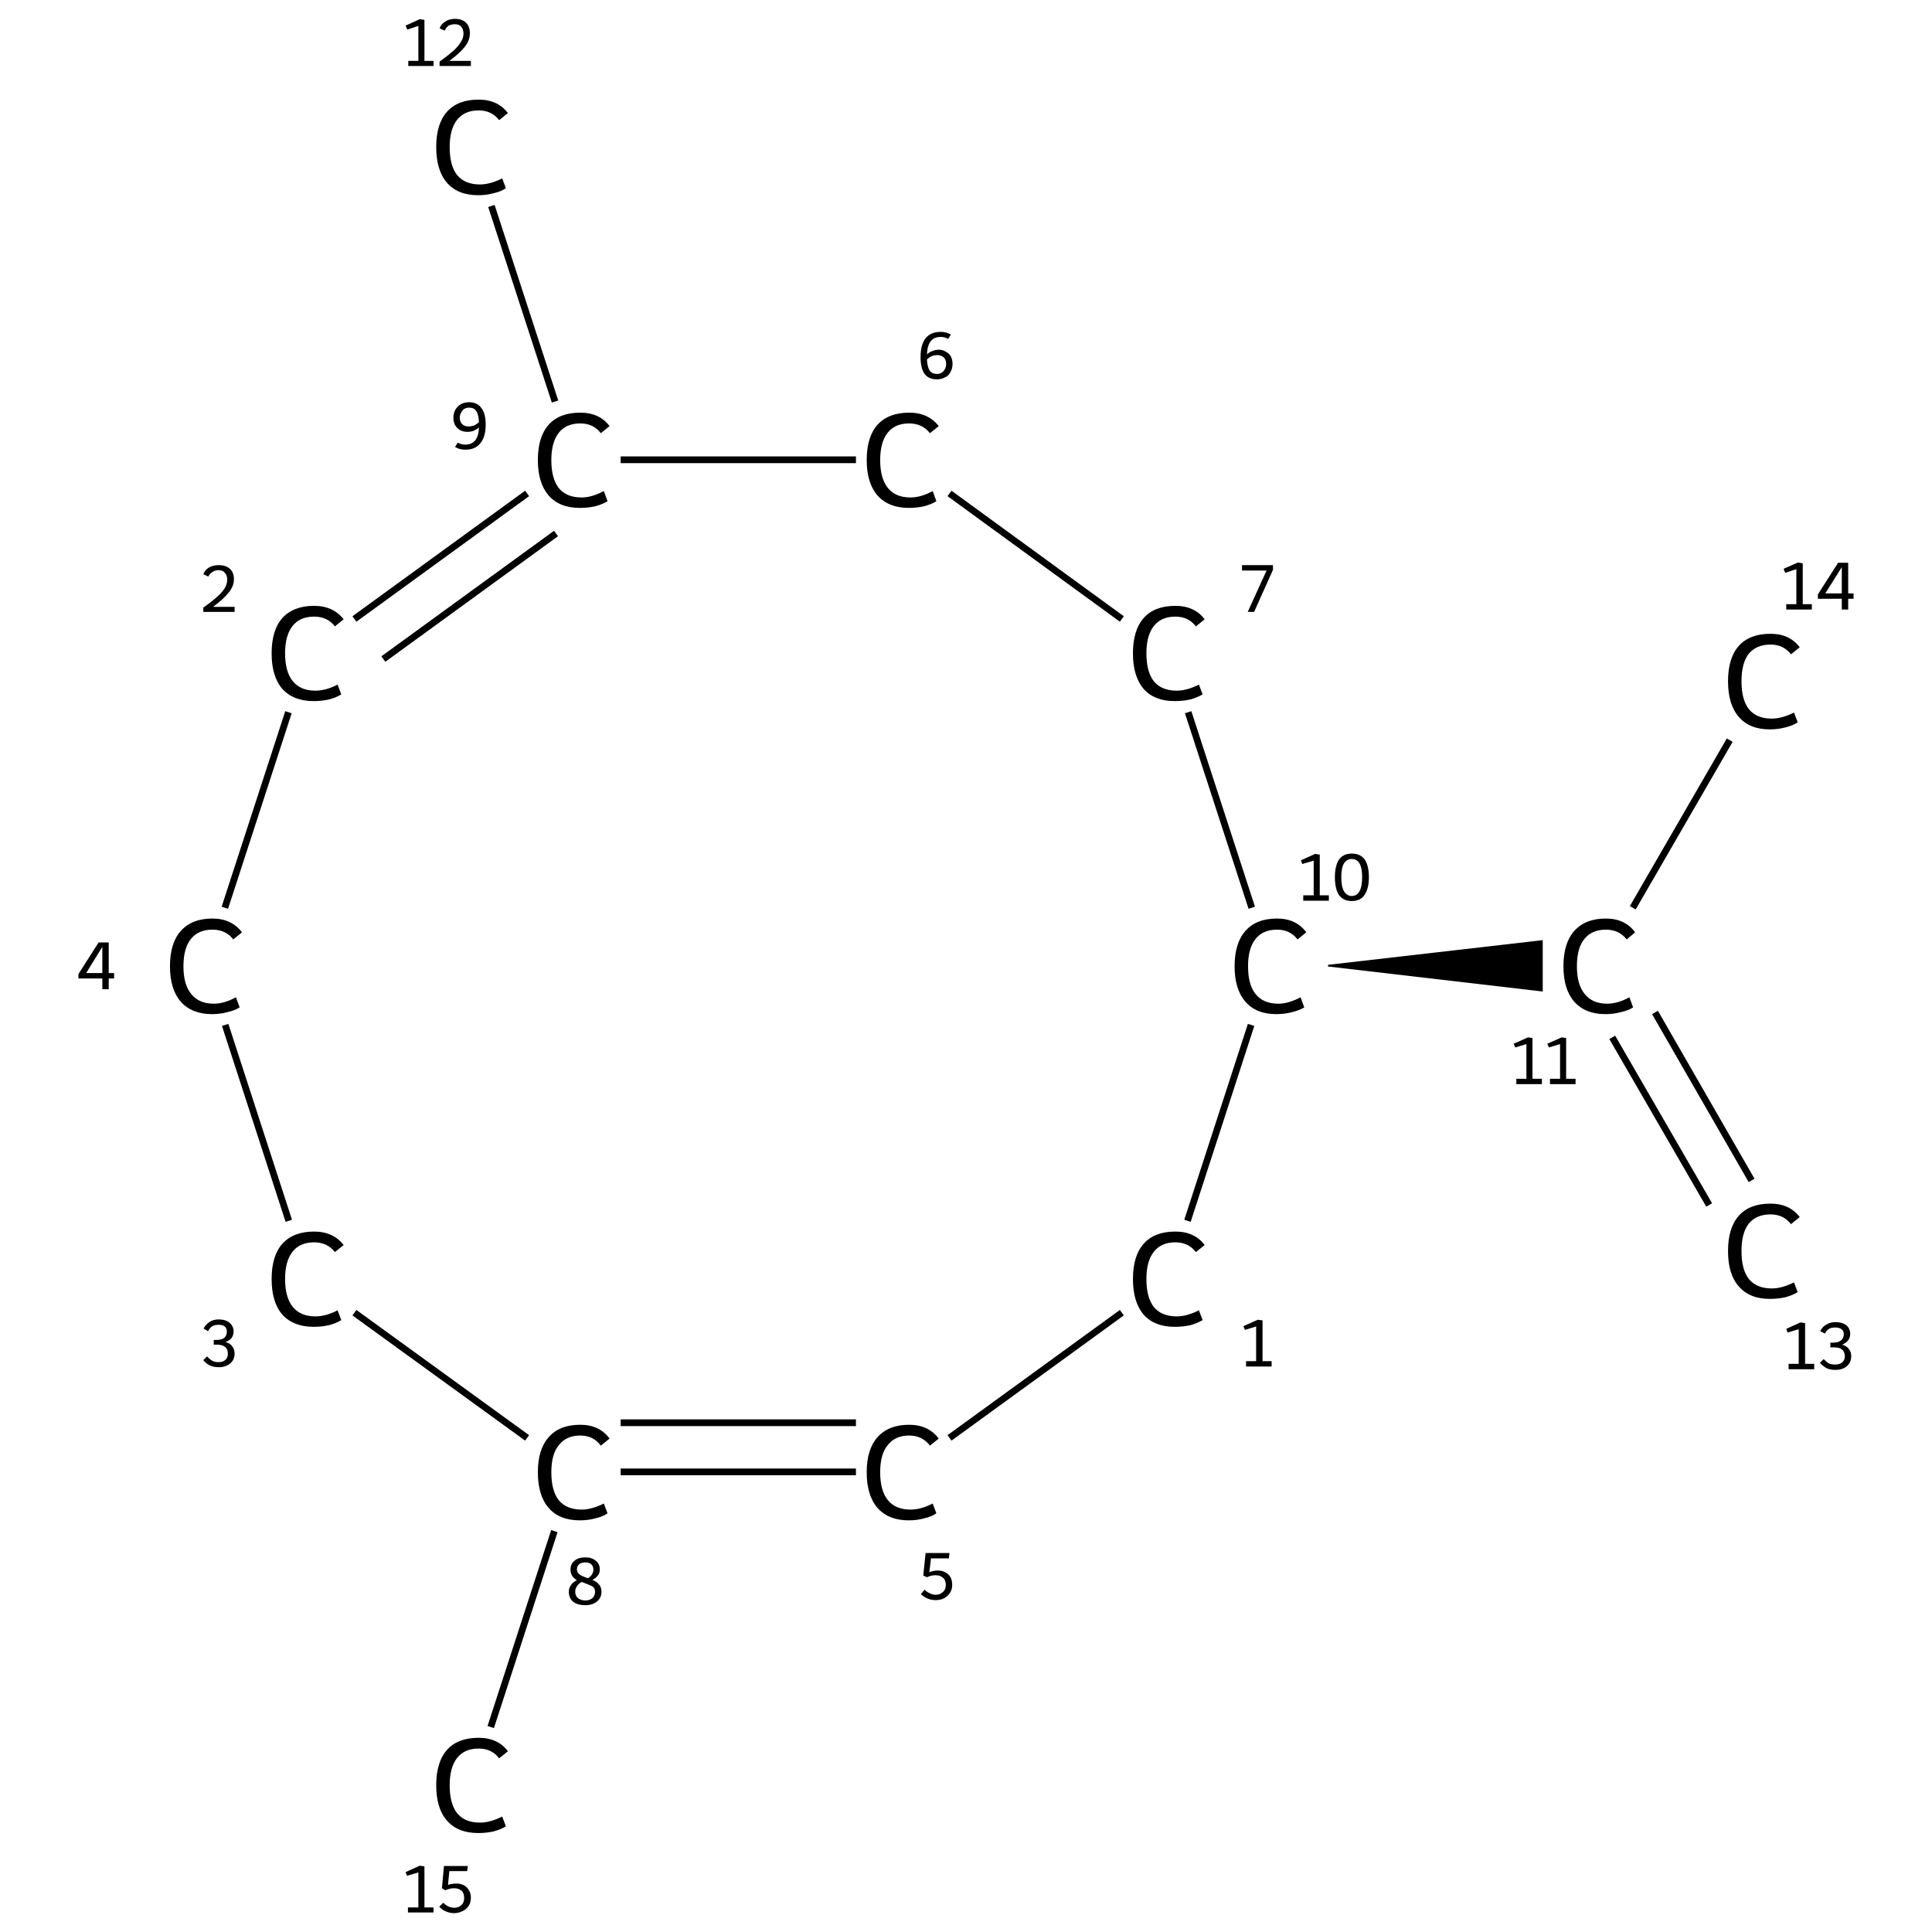 <?xml version='1.0' encoding='iso-8859-1'?>
<svg version='1.1' baseProfile='full'
              xmlns='http://www.w3.org/2000/svg'
                      xmlns:rdkit='http://www.rdkit.org/xml'
                      xmlns:xlink='http://www.w3.org/1999/xlink'
                  xml:space='preserve'
width='574px' height='574px' viewBox='0 0 574 574'>
<!-- END OF HEADER -->
<rect style='opacity:1.0;fill:#FFFFFF;stroke:none' width='574.0' height='574.0' x='0.0' y='0.0'> </rect>
<path class='bond-0 atom-0 atom-1' d='M 333.3,390.0 L 282.1,427.2' style='fill:none;fill-rule:evenodd;stroke:#000000;stroke-width:2.0px;stroke-linecap:butt;stroke-linejoin:miter;stroke-opacity:1' />
<path class='bond-1 atom-1 atom-2' d='M 254.3,437.3 L 184.4,437.3' style='fill:none;fill-rule:evenodd;stroke:#000000;stroke-width:2.0px;stroke-linecap:butt;stroke-linejoin:miter;stroke-opacity:1' />
<path class='bond-1 atom-1 atom-2' d='M 254.3,422.7 L 184.4,422.7' style='fill:none;fill-rule:evenodd;stroke:#000000;stroke-width:2.0px;stroke-linecap:butt;stroke-linejoin:miter;stroke-opacity:1' />
<path class='bond-2 atom-2 atom-3' d='M 164.7,454.9 L 145.8,513.1' style='fill:none;fill-rule:evenodd;stroke:#000000;stroke-width:2.0px;stroke-linecap:butt;stroke-linejoin:miter;stroke-opacity:1' />
<path class='bond-3 atom-2 atom-4' d='M 156.6,427.2 L 105.3,390.0' style='fill:none;fill-rule:evenodd;stroke:#000000;stroke-width:2.0px;stroke-linecap:butt;stroke-linejoin:miter;stroke-opacity:1' />
<path class='bond-4 atom-4 atom-5' d='M 85.8,362.7 L 66.9,304.5' style='fill:none;fill-rule:evenodd;stroke:#000000;stroke-width:2.0px;stroke-linecap:butt;stroke-linejoin:miter;stroke-opacity:1' />
<path class='bond-5 atom-5 atom-6' d='M 66.8,269.7 L 85.7,211.6' style='fill:none;fill-rule:evenodd;stroke:#000000;stroke-width:2.0px;stroke-linecap:butt;stroke-linejoin:miter;stroke-opacity:1' />
<path class='bond-6 atom-6 atom-7' d='M 105.3,183.9 L 156.6,146.6' style='fill:none;fill-rule:evenodd;stroke:#000000;stroke-width:2.0px;stroke-linecap:butt;stroke-linejoin:miter;stroke-opacity:1' />
<path class='bond-6 atom-6 atom-7' d='M 113.9,195.8 L 165.2,158.5' style='fill:none;fill-rule:evenodd;stroke:#000000;stroke-width:2.0px;stroke-linecap:butt;stroke-linejoin:miter;stroke-opacity:1' />
<path class='bond-7 atom-7 atom-8' d='M 164.9,119.3 L 146.0,61.2' style='fill:none;fill-rule:evenodd;stroke:#000000;stroke-width:2.0px;stroke-linecap:butt;stroke-linejoin:miter;stroke-opacity:1' />
<path class='bond-8 atom-7 atom-9' d='M 184.4,136.6 L 254.3,136.6' style='fill:none;fill-rule:evenodd;stroke:#000000;stroke-width:2.0px;stroke-linecap:butt;stroke-linejoin:miter;stroke-opacity:1' />
<path class='bond-9 atom-9 atom-10' d='M 282.1,146.6 L 333.3,183.9' style='fill:none;fill-rule:evenodd;stroke:#000000;stroke-width:2.0px;stroke-linecap:butt;stroke-linejoin:miter;stroke-opacity:1' />
<path class='bond-10 atom-10 atom-11' d='M 353.0,211.6 L 371.9,269.7' style='fill:none;fill-rule:evenodd;stroke:#000000;stroke-width:2.0px;stroke-linecap:butt;stroke-linejoin:miter;stroke-opacity:1' />
<path class='bond-11 atom-11 atom-12' d='M 394.6,286.9 L 458.1,279.6 L 458.1,294.3 Z' style='fill:#000000;fill-rule:evenodd;fill-opacity:1;stroke:#000000;stroke-width:0.5px;stroke-linecap:butt;stroke-linejoin:miter;stroke-opacity:1;' />
<path class='bond-12 atom-12 atom-13' d='M 479.0,308.2 L 507.8,358.0' style='fill:none;fill-rule:evenodd;stroke:#000000;stroke-width:2.0px;stroke-linecap:butt;stroke-linejoin:miter;stroke-opacity:1' />
<path class='bond-12 atom-12 atom-13' d='M 491.7,300.8 L 520.4,350.7' style='fill:none;fill-rule:evenodd;stroke:#000000;stroke-width:2.0px;stroke-linecap:butt;stroke-linejoin:miter;stroke-opacity:1' />
<path class='bond-13 atom-12 atom-14' d='M 485.1,269.7 L 513.9,219.9' style='fill:none;fill-rule:evenodd;stroke:#000000;stroke-width:2.0px;stroke-linecap:butt;stroke-linejoin:miter;stroke-opacity:1' />
<path class='bond-14 atom-11 atom-0' d='M 371.7,304.5 L 352.8,362.7' style='fill:none;fill-rule:evenodd;stroke:#000000;stroke-width:2.0px;stroke-linecap:butt;stroke-linejoin:miter;stroke-opacity:1' />
<path class='atom-0' d='M 336.6 380.0
Q 336.6 373.1, 339.8 369.5
Q 343.0 365.9, 349.2 365.9
Q 354.9 365.9, 357.9 369.9
L 355.3 372.0
Q 353.1 369.1, 349.2 369.1
Q 345.0 369.1, 342.8 371.9
Q 340.6 374.7, 340.6 380.0
Q 340.6 385.5, 342.8 388.3
Q 345.1 391.1, 349.6 391.1
Q 352.6 391.1, 356.2 389.3
L 357.3 392.2
Q 355.8 393.1, 353.7 393.7
Q 351.5 394.2, 349.0 394.2
Q 343.0 394.2, 339.8 390.6
Q 336.6 386.9, 336.6 380.0
' fill='#000000'/>
<path class='atom-1' d='M 257.5 437.4
Q 257.5 430.6, 260.7 427.0
Q 264.0 423.3, 270.1 423.3
Q 275.8 423.3, 278.9 427.4
L 276.3 429.5
Q 274.0 426.5, 270.1 426.5
Q 265.9 426.5, 263.7 429.4
Q 261.5 432.1, 261.5 437.4
Q 261.5 442.9, 263.8 445.7
Q 266.1 448.5, 270.5 448.5
Q 273.6 448.5, 277.1 446.7
L 278.2 449.6
Q 276.8 450.6, 274.6 451.1
Q 272.4 451.7, 270.0 451.7
Q 264.0 451.7, 260.7 448.0
Q 257.5 444.3, 257.5 437.4
' fill='#000000'/>
<path class='atom-2' d='M 159.8 437.4
Q 159.8 430.6, 163.0 427.0
Q 166.2 423.3, 172.4 423.3
Q 178.1 423.3, 181.1 427.4
L 178.5 429.5
Q 176.3 426.5, 172.4 426.5
Q 168.2 426.5, 166.0 429.4
Q 163.8 432.1, 163.8 437.4
Q 163.8 442.9, 166.0 445.7
Q 168.3 448.5, 172.8 448.5
Q 175.8 448.5, 179.4 446.7
L 180.5 449.6
Q 179.1 450.6, 176.9 451.1
Q 174.7 451.7, 172.3 451.7
Q 166.2 451.7, 163.0 448.0
Q 159.8 444.3, 159.8 437.4
' fill='#000000'/>
<path class='atom-3' d='M 129.6 530.4
Q 129.6 523.5, 132.8 519.9
Q 136.0 516.3, 142.2 516.3
Q 147.9 516.3, 150.9 520.3
L 148.3 522.4
Q 146.1 519.5, 142.2 519.5
Q 138.0 519.5, 135.8 522.3
Q 133.6 525.1, 133.6 530.4
Q 133.6 535.9, 135.8 538.7
Q 138.1 541.5, 142.6 541.5
Q 145.6 541.5, 149.2 539.7
L 150.3 542.6
Q 148.9 543.5, 146.7 544.1
Q 144.5 544.6, 142.1 544.6
Q 136.0 544.6, 132.8 540.9
Q 129.6 537.3, 129.6 530.4
' fill='#000000'/>
<path class='atom-4' d='M 80.7 380.0
Q 80.7 373.1, 83.9 369.5
Q 87.2 365.9, 93.3 365.9
Q 99.0 365.9, 102.1 369.9
L 99.5 372.0
Q 97.3 369.1, 93.3 369.1
Q 89.1 369.1, 86.9 371.9
Q 84.7 374.7, 84.7 380.0
Q 84.7 385.5, 87.0 388.3
Q 89.3 391.1, 93.7 391.1
Q 96.8 391.1, 100.3 389.3
L 101.4 392.2
Q 100.0 393.1, 97.8 393.7
Q 95.6 394.2, 93.2 394.2
Q 87.2 394.2, 83.9 390.6
Q 80.7 386.9, 80.7 380.0
' fill='#000000'/>
<path class='atom-5' d='M 50.5 287.1
Q 50.5 280.2, 53.7 276.6
Q 57.0 272.9, 63.1 272.9
Q 68.8 272.9, 71.9 277.0
L 69.3 279.1
Q 67.1 276.2, 63.1 276.2
Q 58.9 276.2, 56.7 279.0
Q 54.5 281.7, 54.5 287.1
Q 54.5 292.5, 56.8 295.3
Q 59.1 298.2, 63.5 298.2
Q 66.6 298.2, 70.1 296.3
L 71.2 299.3
Q 69.8 300.2, 67.6 300.7
Q 65.4 301.3, 63.0 301.3
Q 57.0 301.3, 53.7 297.6
Q 50.5 293.9, 50.5 287.1
' fill='#000000'/>
<path class='atom-6' d='M 80.7 194.1
Q 80.7 187.2, 83.9 183.6
Q 87.2 180.0, 93.3 180.0
Q 99.0 180.0, 102.1 184.0
L 99.5 186.1
Q 97.3 183.2, 93.3 183.2
Q 89.1 183.2, 86.9 186.0
Q 84.7 188.8, 84.7 194.1
Q 84.7 199.6, 87.0 202.4
Q 89.3 205.2, 93.7 205.2
Q 96.8 205.2, 100.3 203.4
L 101.4 206.3
Q 100.0 207.2, 97.8 207.8
Q 95.6 208.3, 93.2 208.3
Q 87.2 208.3, 83.9 204.7
Q 80.7 201.0, 80.7 194.1
' fill='#000000'/>
<path class='atom-7' d='M 159.8 136.7
Q 159.8 129.8, 163.0 126.2
Q 166.2 122.6, 172.4 122.6
Q 178.1 122.6, 181.1 126.6
L 178.5 128.7
Q 176.3 125.8, 172.4 125.8
Q 168.2 125.8, 166.0 128.6
Q 163.8 131.4, 163.8 136.7
Q 163.8 142.1, 166.0 145.0
Q 168.3 147.8, 172.8 147.8
Q 175.8 147.8, 179.4 145.9
L 180.5 148.9
Q 179.1 149.8, 176.9 150.4
Q 174.7 150.9, 172.3 150.9
Q 166.2 150.9, 163.0 147.2
Q 159.8 143.5, 159.8 136.7
' fill='#000000'/>
<path class='atom-8' d='M 129.6 43.7
Q 129.6 36.8, 132.8 33.2
Q 136.0 29.6, 142.2 29.6
Q 147.9 29.6, 150.9 33.6
L 148.3 35.7
Q 146.1 32.8, 142.2 32.8
Q 138.0 32.8, 135.8 35.6
Q 133.6 38.4, 133.6 43.7
Q 133.6 49.2, 135.8 52.0
Q 138.1 54.8, 142.6 54.8
Q 145.6 54.8, 149.2 53.0
L 150.3 55.9
Q 148.9 56.9, 146.7 57.4
Q 144.5 58.0, 142.1 58.0
Q 136.0 58.0, 132.8 54.3
Q 129.6 50.6, 129.6 43.7
' fill='#000000'/>
<path class='atom-9' d='M 257.5 136.7
Q 257.5 129.8, 260.7 126.2
Q 264.0 122.6, 270.1 122.6
Q 275.8 122.6, 278.9 126.6
L 276.3 128.7
Q 274.0 125.8, 270.1 125.8
Q 265.9 125.8, 263.7 128.6
Q 261.5 131.4, 261.5 136.7
Q 261.5 142.1, 263.8 145.0
Q 266.1 147.8, 270.5 147.8
Q 273.6 147.8, 277.1 145.9
L 278.2 148.9
Q 276.8 149.8, 274.6 150.4
Q 272.4 150.9, 270.0 150.9
Q 264.0 150.9, 260.7 147.2
Q 257.5 143.5, 257.5 136.7
' fill='#000000'/>
<path class='atom-10' d='M 336.6 194.1
Q 336.6 187.2, 339.8 183.6
Q 343.0 180.0, 349.2 180.0
Q 354.9 180.0, 357.9 184.0
L 355.3 186.1
Q 353.1 183.2, 349.2 183.2
Q 345.0 183.2, 342.8 186.0
Q 340.6 188.8, 340.6 194.1
Q 340.6 199.6, 342.8 202.4
Q 345.1 205.2, 349.6 205.2
Q 352.6 205.2, 356.2 203.4
L 357.3 206.3
Q 355.8 207.2, 353.7 207.8
Q 351.5 208.3, 349.0 208.3
Q 343.0 208.3, 339.8 204.7
Q 336.6 201.0, 336.6 194.1
' fill='#000000'/>
<path class='atom-11' d='M 366.8 287.1
Q 366.8 280.2, 370.0 276.6
Q 373.2 272.9, 379.4 272.9
Q 385.1 272.9, 388.1 277.0
L 385.5 279.1
Q 383.3 276.2, 379.4 276.2
Q 375.2 276.2, 373.0 279.0
Q 370.8 281.7, 370.8 287.1
Q 370.8 292.5, 373.0 295.3
Q 375.3 298.2, 379.8 298.2
Q 382.8 298.2, 386.4 296.3
L 387.5 299.3
Q 386.0 300.2, 383.9 300.7
Q 381.7 301.3, 379.2 301.3
Q 373.2 301.3, 370.0 297.6
Q 366.8 293.9, 366.8 287.1
' fill='#000000'/>
<path class='atom-12' d='M 464.5 287.1
Q 464.5 280.2, 467.7 276.6
Q 471.0 272.9, 477.1 272.9
Q 482.8 272.9, 485.8 277.0
L 483.3 279.1
Q 481.0 276.2, 477.1 276.2
Q 472.9 276.2, 470.7 279.0
Q 468.5 281.7, 468.5 287.1
Q 468.5 292.5, 470.8 295.3
Q 473.1 298.2, 477.5 298.2
Q 480.6 298.2, 484.1 296.3
L 485.2 299.3
Q 483.8 300.2, 481.6 300.7
Q 479.4 301.3, 477.0 301.3
Q 471.0 301.3, 467.7 297.6
Q 464.5 293.9, 464.5 287.1
' fill='#000000'/>
<path class='atom-13' d='M 513.4 371.7
Q 513.4 364.8, 516.6 361.2
Q 519.8 357.6, 526.0 357.6
Q 531.7 357.6, 534.7 361.6
L 532.1 363.7
Q 529.9 360.8, 526.0 360.8
Q 521.8 360.8, 519.5 363.6
Q 517.4 366.4, 517.4 371.7
Q 517.4 377.2, 519.6 380.0
Q 521.9 382.8, 526.4 382.8
Q 529.4 382.8, 533.0 381.0
L 534.1 383.9
Q 532.6 384.8, 530.5 385.4
Q 528.3 385.9, 525.8 385.9
Q 519.8 385.9, 516.6 382.2
Q 513.4 378.6, 513.4 371.7
' fill='#000000'/>
<path class='atom-14' d='M 513.4 202.4
Q 513.4 195.5, 516.6 191.9
Q 519.8 188.3, 526.0 188.3
Q 531.7 188.3, 534.7 192.3
L 532.1 194.4
Q 529.9 191.5, 526.0 191.5
Q 521.8 191.5, 519.5 194.3
Q 517.4 197.1, 517.4 202.4
Q 517.4 207.9, 519.6 210.7
Q 521.9 213.5, 526.4 213.5
Q 529.4 213.5, 533.0 211.7
L 534.1 214.6
Q 532.6 215.6, 530.5 216.1
Q 528.3 216.7, 525.8 216.7
Q 519.8 216.7, 516.6 213.0
Q 513.4 209.3, 513.4 202.4
' fill='#000000'/>
<path class='note' d='M 370.2 404.4
L 373.2 404.4
L 373.2 394.1
L 369.9 395.1
L 369.4 394.0
L 373.7 392.1
L 375.1 392.3
L 375.1 404.4
L 377.8 404.4
L 377.8 406.0
L 370.2 406.0
L 370.2 404.4
' fill='#000000'/>
<path class='note' d='M 278.6 466.6
Q 279.8 466.6, 280.8 467.1
Q 281.8 467.6, 282.4 468.6
Q 282.9 469.5, 282.9 470.9
Q 282.9 472.3, 282.2 473.3
Q 281.5 474.3, 280.4 474.9
Q 279.3 475.4, 278.0 475.4
Q 276.7 475.4, 275.5 474.9
Q 274.4 474.4, 273.6 473.6
L 274.7 472.3
Q 275.4 473.0, 276.3 473.4
Q 277.1 473.8, 278.0 473.8
Q 279.3 473.8, 280.1 473.0
Q 281.0 472.3, 281.0 470.9
Q 281.0 469.4, 280.1 468.7
Q 279.3 468.0, 277.9 468.0
Q 276.7 468.0, 275.4 468.6
L 274.3 468.1
L 275.0 461.4
L 282.1 461.4
L 281.9 463.0
L 276.6 463.0
L 276.1 467.1
Q 277.4 466.6, 278.6 466.6
' fill='#000000'/>
<path class='note' d='M 176.0 469.4
Q 177.3 469.9, 178.0 470.8
Q 178.7 471.6, 178.7 472.9
Q 178.7 474.1, 178.1 475.0
Q 177.5 475.9, 176.4 476.4
Q 175.4 476.9, 173.9 476.9
Q 171.6 476.9, 170.3 475.9
Q 169.0 474.8, 169.0 472.9
Q 169.0 471.8, 169.6 471.0
Q 170.1 470.1, 171.4 469.5
Q 170.5 468.9, 170.0 468.2
Q 169.5 467.4, 169.5 466.3
Q 169.5 464.6, 170.7 463.7
Q 171.8 462.7, 173.9 462.7
Q 175.9 462.7, 177.0 463.7
Q 178.2 464.6, 178.2 466.3
Q 178.2 467.3, 177.7 468.0
Q 177.1 468.8, 176.0 469.4
M 173.9 464.2
Q 172.7 464.2, 172.1 464.7
Q 171.4 465.3, 171.4 466.3
Q 171.4 467.0, 171.9 467.5
Q 172.3 467.9, 172.9 468.2
Q 173.5 468.5, 174.7 468.9
Q 175.6 468.3, 175.9 467.7
Q 176.3 467.1, 176.3 466.3
Q 176.3 465.3, 175.6 464.7
Q 175.0 464.2, 173.9 464.2
M 173.9 475.5
Q 175.2 475.5, 176.0 474.8
Q 176.8 474.1, 176.8 472.9
Q 176.8 472.2, 176.4 471.7
Q 176.0 471.2, 175.3 471.0
Q 174.7 470.7, 173.6 470.3
L 172.8 470.0
Q 171.8 470.6, 171.4 471.3
Q 170.9 472.0, 170.9 472.9
Q 170.9 474.1, 171.7 474.8
Q 172.6 475.5, 173.9 475.5
' fill='#000000'/>
<path class='note' d='M 121.2 566.7
L 124.3 566.7
L 124.3 556.3
L 120.9 557.3
L 120.5 556.2
L 124.7 554.3
L 126.1 554.5
L 126.1 566.7
L 128.8 566.7
L 128.8 568.2
L 121.2 568.2
L 121.2 566.7
' fill='#000000'/>
<path class='note' d='M 135.6 559.6
Q 136.8 559.6, 137.8 560.1
Q 138.8 560.6, 139.3 561.6
Q 139.9 562.5, 139.9 563.8
Q 139.9 565.3, 139.2 566.3
Q 138.5 567.3, 137.4 567.8
Q 136.2 568.4, 134.9 568.4
Q 133.7 568.4, 132.5 567.9
Q 131.3 567.4, 130.5 566.5
L 131.7 565.3
Q 132.4 566.0, 133.2 566.4
Q 134.1 566.8, 135.0 566.8
Q 136.2 566.8, 137.1 566.0
Q 137.9 565.3, 137.9 563.9
Q 137.9 562.4, 137.1 561.7
Q 136.2 561.0, 134.9 561.0
Q 133.7 561.0, 132.3 561.6
L 131.3 561.0
L 131.9 554.4
L 139.0 554.4
L 138.8 555.9
L 133.5 555.9
L 133.1 560.0
Q 134.3 559.6, 135.6 559.6
' fill='#000000'/>
<path class='note' d='M 67.0 398.7
Q 68.4 399.1, 69.0 400.0
Q 69.7 400.9, 69.7 402.2
Q 69.7 403.4, 69.1 404.3
Q 68.5 405.2, 67.4 405.7
Q 66.4 406.2, 65.0 406.2
Q 63.5 406.2, 62.4 405.7
Q 61.3 405.2, 60.4 404.1
L 61.5 403.0
Q 62.4 403.9, 63.1 404.3
Q 63.8 404.7, 65.0 404.7
Q 66.2 404.7, 67.0 404.0
Q 67.7 403.3, 67.7 402.2
Q 67.7 400.8, 66.9 400.2
Q 66.1 399.5, 64.4 399.5
L 63.5 399.5
L 63.5 398.1
L 64.3 398.1
Q 65.8 398.1, 66.6 397.5
Q 67.4 396.8, 67.4 395.6
Q 67.4 394.7, 66.8 394.1
Q 66.1 393.6, 65.0 393.6
Q 63.8 393.6, 63.1 394.0
Q 62.4 394.4, 61.8 395.5
L 60.5 394.7
Q 61.0 393.6, 62.2 392.8
Q 63.3 392.0, 65.0 392.0
Q 67.0 392.0, 68.2 393.0
Q 69.4 394.0, 69.4 395.6
Q 69.4 396.7, 68.8 397.5
Q 68.2 398.3, 67.0 398.7
' fill='#000000'/>
<path class='note' d='M 32.3 289.1
L 33.9 289.1
L 33.9 290.7
L 32.3 290.7
L 32.3 293.9
L 30.4 293.9
L 30.4 290.7
L 23.3 290.7
L 23.3 289.4
L 29.3 280.0
L 32.3 280.0
L 32.3 289.1
M 25.6 289.1
L 30.4 289.1
L 30.4 281.3
L 25.6 289.1
' fill='#000000'/>
<path class='note' d='M 60.4 170.6
Q 60.9 169.3, 62.1 168.6
Q 63.3 167.9, 65.0 167.9
Q 67.1 167.9, 68.3 169.0
Q 69.5 170.1, 69.5 172.1
Q 69.5 174.2, 67.9 176.1
Q 66.4 178.0, 63.3 180.3
L 69.7 180.3
L 69.7 181.8
L 60.4 181.8
L 60.4 180.5
Q 63.0 178.7, 64.5 177.3
Q 66.0 176.0, 66.8 174.7
Q 67.5 173.5, 67.5 172.2
Q 67.5 170.9, 66.8 170.2
Q 66.2 169.4, 65.0 169.4
Q 63.9 169.4, 63.2 169.9
Q 62.4 170.3, 61.9 171.3
L 60.4 170.6
' fill='#000000'/>
<path class='note' d='M 139.3 119.5
Q 141.8 119.5, 143.0 121.2
Q 144.3 122.8, 144.3 126.2
Q 144.3 129.8, 142.7 131.7
Q 141.2 133.6, 138.3 133.6
Q 137.4 133.6, 136.6 133.4
Q 135.9 133.2, 135.2 132.8
L 136.0 131.5
Q 137.0 132.1, 138.2 132.1
Q 140.2 132.1, 141.2 130.8
Q 142.2 129.6, 142.3 127.0
Q 141.6 127.6, 140.7 128.0
Q 139.8 128.3, 138.9 128.3
Q 137.6 128.3, 136.7 127.8
Q 135.7 127.2, 135.2 126.3
Q 134.7 125.3, 134.7 124.1
Q 134.7 122.8, 135.3 121.7
Q 135.9 120.7, 136.9 120.1
Q 138.0 119.5, 139.3 119.5
M 136.6 124.1
Q 136.6 125.3, 137.3 126.0
Q 138.0 126.7, 139.2 126.7
Q 140.0 126.7, 140.9 126.4
Q 141.7 126.0, 142.3 125.4
Q 142.2 123.2, 141.5 122.1
Q 140.8 121.1, 139.3 121.1
Q 138.6 121.1, 137.9 121.5
Q 137.3 121.9, 137.0 122.6
Q 136.6 123.2, 136.6 124.1
' fill='#000000'/>
<path class='note' d='M 121.3 18.1
L 124.3 18.1
L 124.3 7.7
L 121.0 8.8
L 120.5 7.6
L 124.7 5.7
L 126.1 5.9
L 126.1 18.1
L 128.8 18.1
L 128.8 19.6
L 121.3 19.6
L 121.3 18.1
' fill='#000000'/>
<path class='note' d='M 130.6 8.4
Q 131.1 7.1, 132.3 6.4
Q 133.5 5.6, 135.2 5.6
Q 137.3 5.6, 138.5 6.8
Q 139.6 7.9, 139.6 9.9
Q 139.6 12.0, 138.1 13.9
Q 136.6 15.8, 133.5 18.1
L 139.9 18.1
L 139.9 19.6
L 130.6 19.6
L 130.6 18.3
Q 133.1 16.5, 134.7 15.1
Q 136.2 13.7, 136.9 12.5
Q 137.7 11.3, 137.7 10.0
Q 137.7 8.7, 137.0 7.9
Q 136.4 7.2, 135.2 7.2
Q 134.1 7.2, 133.3 7.6
Q 132.6 8.1, 132.1 9.1
L 130.6 8.4
' fill='#000000'/>
<path class='note' d='M 278.9 103.9
Q 280.1 103.9, 281.0 104.5
Q 282.0 105.0, 282.5 105.9
Q 283.0 106.9, 283.0 108.1
Q 283.0 109.5, 282.4 110.5
Q 281.9 111.6, 280.8 112.1
Q 279.7 112.7, 278.4 112.7
Q 275.9 112.7, 274.7 111.1
Q 273.5 109.4, 273.5 106.1
Q 273.5 102.4, 275.0 100.5
Q 276.5 98.6, 279.5 98.6
Q 280.3 98.6, 281.1 98.8
Q 281.8 99.0, 282.5 99.4
L 281.7 100.7
Q 280.7 100.1, 279.5 100.1
Q 277.5 100.1, 276.5 101.4
Q 275.5 102.7, 275.4 105.3
Q 276.1 104.6, 277.0 104.3
Q 277.9 103.9, 278.9 103.9
M 278.4 111.1
Q 279.2 111.1, 279.8 110.7
Q 280.4 110.3, 280.7 109.7
Q 281.1 109.0, 281.1 108.1
Q 281.1 106.9, 280.4 106.2
Q 279.7 105.5, 278.5 105.5
Q 277.7 105.5, 276.8 105.8
Q 276.0 106.2, 275.4 106.8
Q 275.5 109.0, 276.2 110.1
Q 276.9 111.1, 278.4 111.1
' fill='#000000'/>
<path class='note' d='M 376.3 169.5
L 369.0 169.5
L 369.0 167.9
L 378.2 167.9
L 378.2 169.3
L 372.6 181.8
L 370.7 181.8
L 376.3 169.5
' fill='#000000'/>
<path class='note' d='M 387.2 266.0
L 390.3 266.0
L 390.3 255.7
L 386.9 256.7
L 386.5 255.6
L 390.7 253.7
L 392.1 253.9
L 392.1 266.0
L 394.8 266.0
L 394.8 267.6
L 387.2 267.6
L 387.2 266.0
' fill='#000000'/>
<path class='note' d='M 401.6 267.7
Q 399.1 267.7, 397.8 265.9
Q 396.6 264.0, 396.6 260.6
Q 396.6 257.3, 397.8 255.4
Q 399.1 253.6, 401.6 253.6
Q 404.2 253.6, 405.5 255.4
Q 406.7 257.3, 406.7 260.6
Q 406.7 264.0, 405.4 265.9
Q 404.2 267.7, 401.6 267.7
M 401.6 266.2
Q 403.1 266.2, 403.9 264.8
Q 404.7 263.4, 404.7 260.6
Q 404.7 257.9, 403.9 256.5
Q 403.1 255.2, 401.6 255.2
Q 400.2 255.2, 399.3 256.5
Q 398.5 257.9, 398.5 260.6
Q 398.5 263.4, 399.3 264.8
Q 400.2 266.2, 401.6 266.2
' fill='#000000'/>
<path class='note' d='M 450.5 320.5
L 453.5 320.5
L 453.5 310.2
L 450.2 311.2
L 449.7 310.1
L 454.0 308.2
L 455.3 308.4
L 455.3 320.5
L 458.1 320.5
L 458.1 322.1
L 450.5 322.1
L 450.5 320.5
' fill='#000000'/>
<path class='note' d='M 460.5 320.5
L 463.5 320.5
L 463.5 310.2
L 460.2 311.2
L 459.7 310.1
L 464.0 308.2
L 465.3 308.4
L 465.3 320.5
L 468.1 320.5
L 468.1 322.1
L 460.5 322.1
L 460.5 320.5
' fill='#000000'/>
<path class='note' d='M 531.4 405.2
L 534.4 405.2
L 534.4 394.9
L 531.1 395.9
L 530.7 394.8
L 534.9 392.9
L 536.3 393.1
L 536.3 405.2
L 539.0 405.2
L 539.0 406.8
L 531.4 406.8
L 531.4 405.2
' fill='#000000'/>
<path class='note' d='M 547.3 399.5
Q 548.7 399.9, 549.3 400.8
Q 550.0 401.6, 550.0 403.0
Q 550.0 404.2, 549.4 405.1
Q 548.8 406.0, 547.8 406.5
Q 546.7 407.0, 545.3 407.0
Q 543.8 407.0, 542.7 406.5
Q 541.6 405.9, 540.7 404.9
L 541.8 403.8
Q 542.7 404.7, 543.4 405.1
Q 544.1 405.4, 545.3 405.4
Q 546.5 405.4, 547.3 404.8
Q 548.1 404.1, 548.1 403.0
Q 548.1 401.6, 547.2 400.9
Q 546.5 400.3, 544.8 400.3
L 543.8 400.3
L 543.8 398.9
L 544.6 398.9
Q 546.2 398.9, 547.0 398.2
Q 547.8 397.6, 547.8 396.3
Q 547.8 395.4, 547.1 394.9
Q 546.4 394.4, 545.3 394.4
Q 544.1 394.4, 543.4 394.8
Q 542.7 395.2, 542.2 396.2
L 540.8 395.5
Q 541.3 394.3, 542.5 393.6
Q 543.7 392.8, 545.3 392.8
Q 547.3 392.8, 548.5 393.7
Q 549.7 394.7, 549.7 396.3
Q 549.7 397.4, 549.1 398.2
Q 548.5 399.0, 547.3 399.5
' fill='#000000'/>
<path class='note' d='M 530.7 179.5
L 533.7 179.5
L 533.7 169.1
L 530.4 170.2
L 529.9 169.0
L 534.2 167.1
L 535.6 167.4
L 535.6 179.5
L 538.3 179.5
L 538.3 181.1
L 530.7 181.1
L 530.7 179.5
' fill='#000000'/>
<path class='note' d='M 549.1 176.3
L 550.7 176.3
L 550.7 177.9
L 549.1 177.9
L 549.1 181.1
L 547.2 181.1
L 547.2 177.9
L 540.1 177.9
L 540.1 176.6
L 546.1 167.2
L 549.1 167.2
L 549.1 176.3
M 542.3 176.3
L 547.2 176.3
L 547.2 168.5
L 542.3 176.3
' fill='#000000'/>
</svg>
